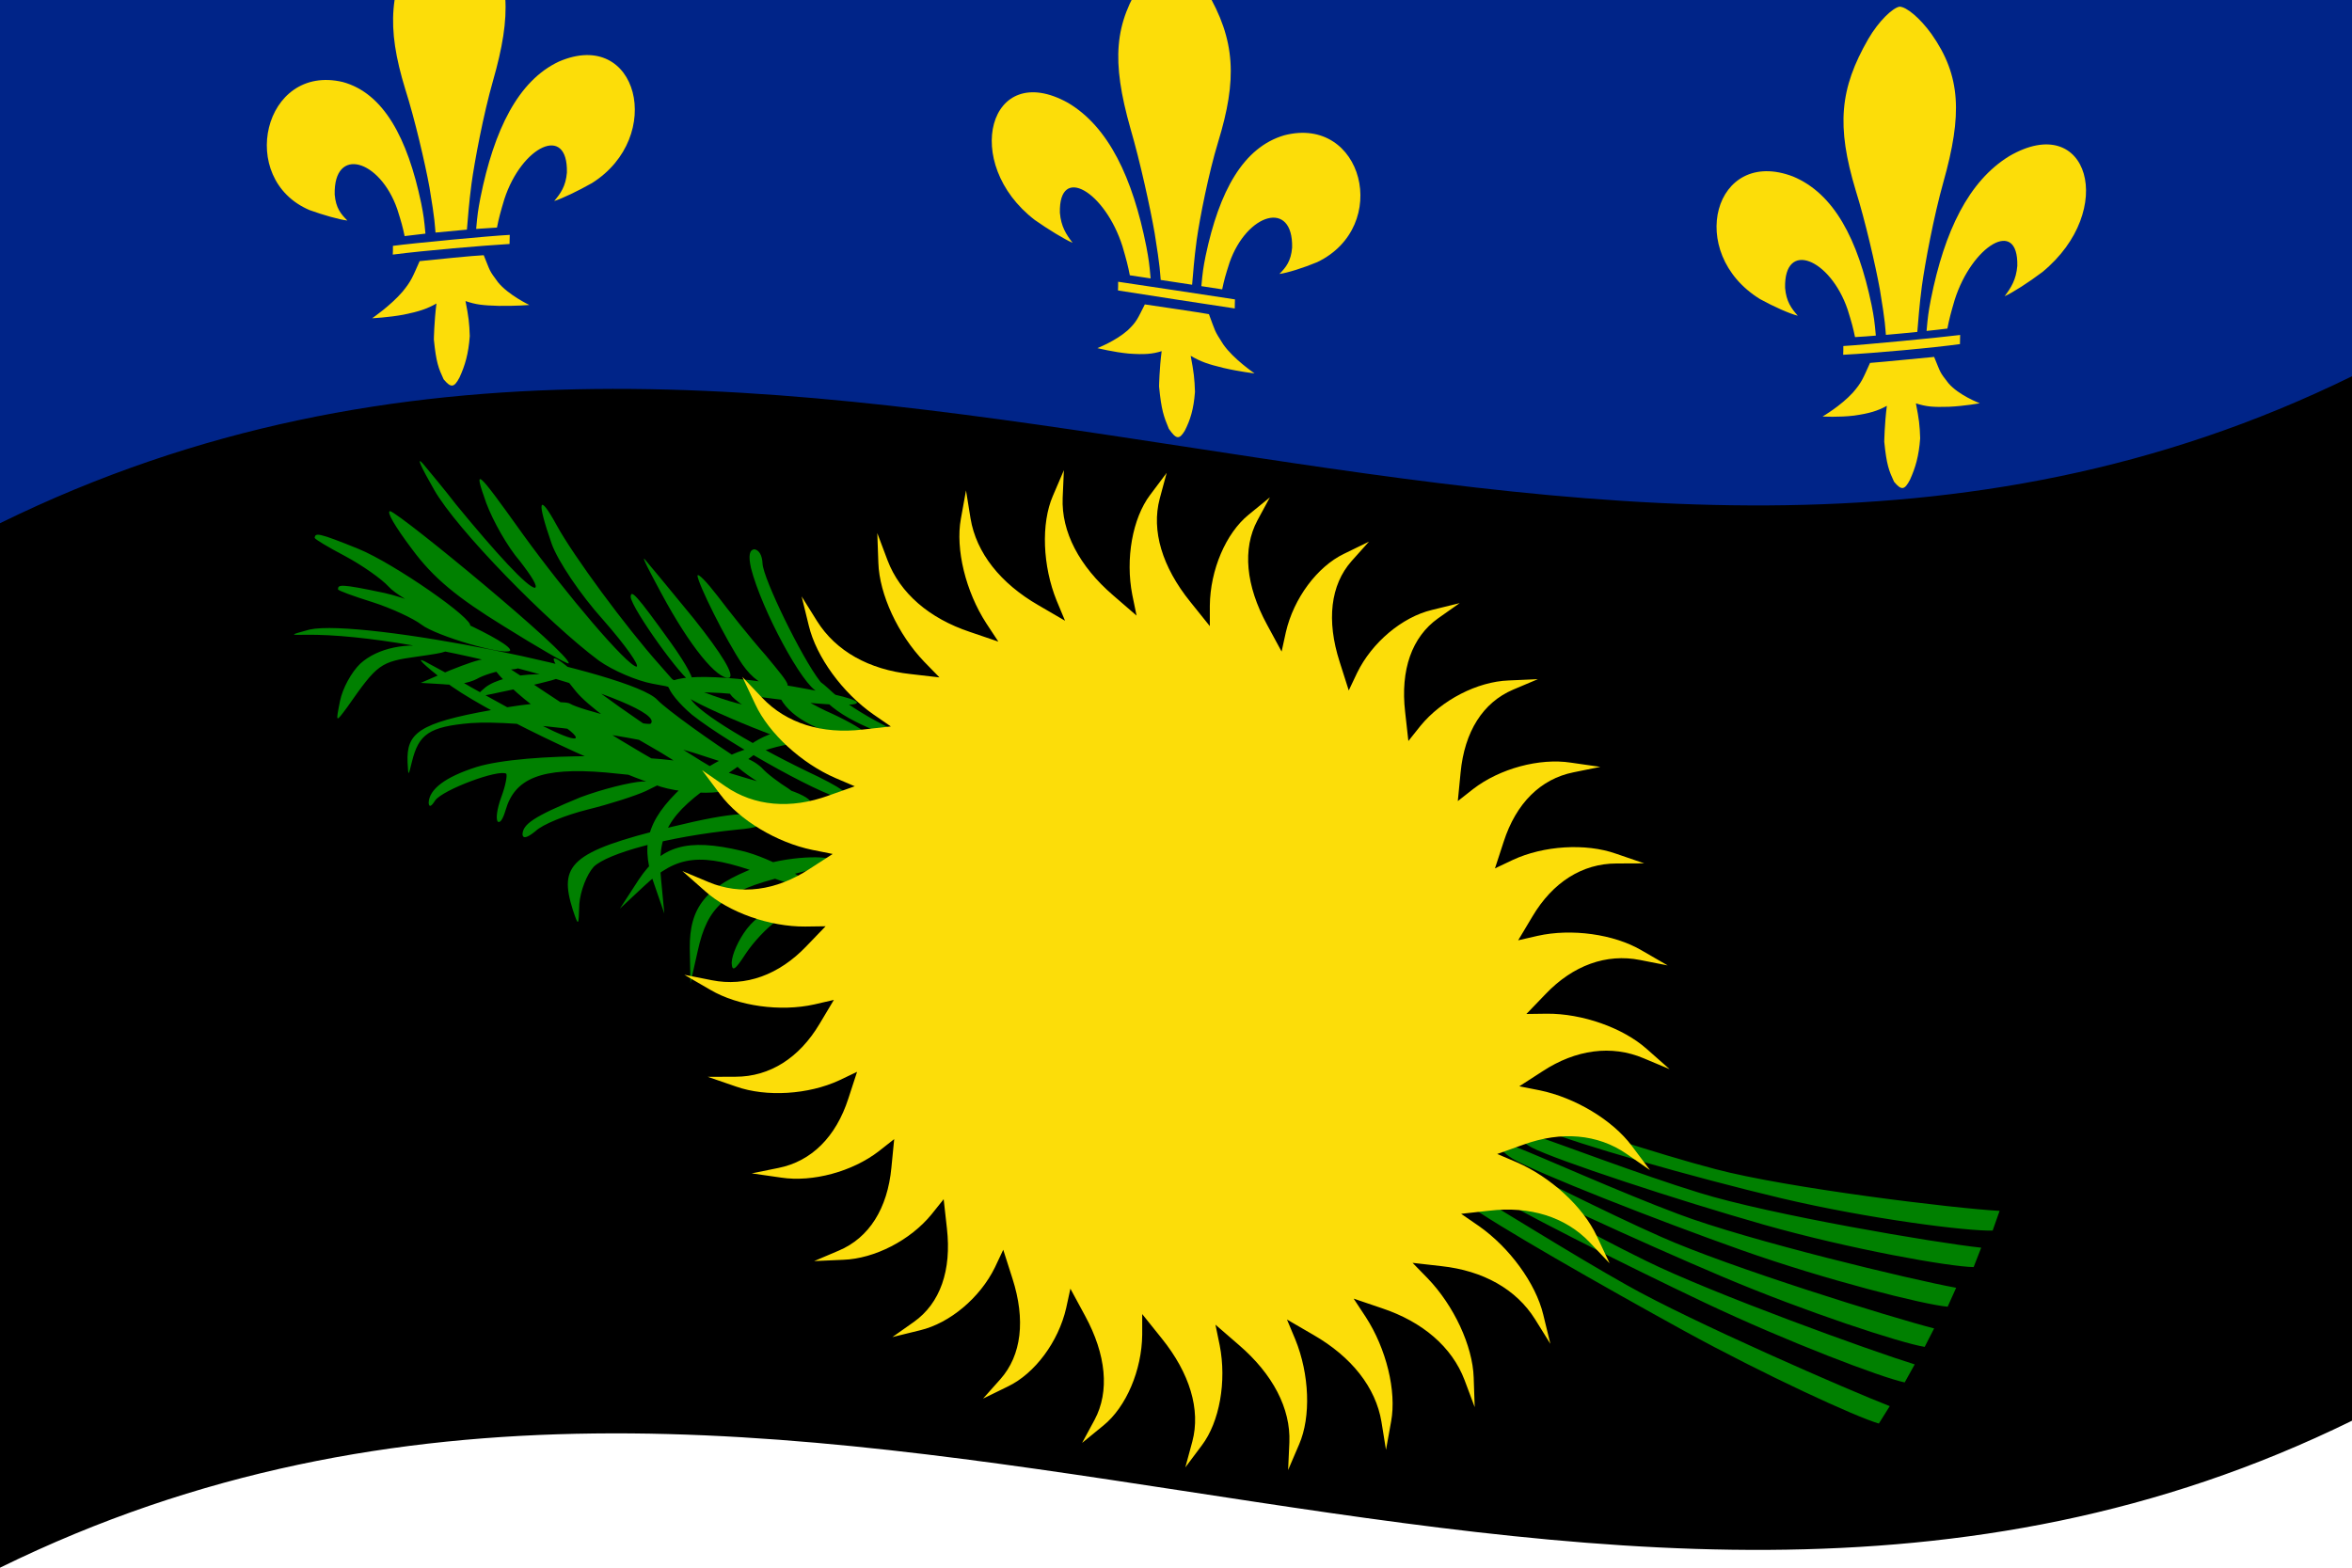 <svg xmlns="http://www.w3.org/2000/svg" width="450" height="300" viewBox="0 0 600 400">
  <defs/>
  <path d="M0,0 C198.58,-97.49 396.72,62.28 600,-37.5 C600,94.5 600,226.5 600,362.5 C401.42,459.99 203.28,300.22 0,400 C0,268 0,136 0,0"/>
  <path fill="#002488" d="M0,0 C198.58,-97.49 396.72,62.28 600,-37.5 C600,6.56 600,50.61 600,96 C401.42,193.49 203.28,33.72 0,133.5 C0,89.44 0,45.39 0,0"/>
  <path fill="#008000" d="M166.71,171.85 C167.1,171.73 171.03,173.05 176.09,175.22 C181.06,177.34 187.41,179.49 190.17,179.9 C195.3,180.65 211.73,189.85 211.99,192.04 C211.58,193.53 186.28,183.88 176.94,178.81 C166.05,172.91 165.77,172.78 166.71,171.85 C166.71,171.85 166.71,171.85 166.71,171.85"/>
  <path fill="#008000" d="M198.68,177.33 C200.93,182.62 208.05,186.57 218.1,188.56 C224.83,189.63 221.76,186.56 212.34,182.13 C207.92,180.24 202.83,177.17 200.61,175.42 C196.76,172.13 196.77,172.14 198.68,177.33 C198.68,177.33 198.68,177.33 198.68,177.33 M105.09,140.09 C110.52,147.45 116.55,152.41 128.42,159.72 C137.26,165.23 144.57,169.48 145.09,169.27 C145.65,166.97 102.51,131.34 99.53,130.42 C98.46,130.41 100.77,134.35 105.09,140.09 M216.58,183.24 C220.65,185.51 225.7,187.51 228.32,187.96 C231.38,188.36 230.57,187.6 224.86,184.69 C220.38,182.41 215.07,178.95 212.67,176.91 C208.41,173.02 208.42,173.03 208.86,176.13 C209.27,177.97 212.24,180.8 216.58,183.24 C216.58,183.24 216.58,183.24 216.58,183.24 M191.57,144.91 C194.29,155.62 204.85,175.13 208.6,176.51 C211.94,177.35 211.93,177.21 209.16,173.78 C204.5,167.79 194.7,147.63 194.53,143.82 C194.43,141.67 193.66,140.39 192.49,140.15 C191.17,140.26 190.88,141.74 191.57,144.91 M80.26,137.22 C80.38,137.62 83.56,139.53 88.03,141.89 C92.4,144.22 97.38,147.74 99.14,149.68 C102.25,153.18 118.14,160.83 119.91,159.77 C121.24,158.15 100.45,143.72 91.45,140.05 C80.85,135.75 80.5,135.97 80.26,137.22 M86.22,150.39 C86.41,150.74 89.99,152.06 94.93,153.61 C99.78,155.16 105.41,157.77 107.52,159.38 C111.27,162.28 128.56,167.3 130.11,166.04 C131.2,164.18 107.84,153.41 98.08,151.3 C86.58,148.86 86.25,149.16 86.22,150.39 M168.81,151.58 C175.97,164.88 182.97,173.47 186.04,172.93 C187.41,172.26 184.27,167 176.96,157.81 C170.48,149.92 164.91,143.15 164.37,142.57 C163.78,142.13 165.83,146.05 168.81,151.58 C168.81,151.58 168.81,151.58 168.81,151.58 M177.92,146.86 C178.07,148.97 185.11,163.22 189.4,169.56 C191.91,173.1 194.51,174.99 197.73,175.34 C202.35,175.7 202.38,175.71 195.32,167.19 C191.26,162.61 185.88,155.79 183.1,152.13 C180.18,148.34 178.13,146.25 177.92,146.86 C177.92,146.86 177.92,146.86 177.92,146.86 M160.89,152.33 C161.17,155.31 174.25,173.61 176.52,174.11 C177.39,173.9 175.27,169.76 171.19,164.07 C162.2,151.53 160.94,150.33 160.89,152.33 M148.1,203.42 C135.82,208.46 133.37,210.37 133.29,212.94 C133.43,214.04 134.47,213.81 136.62,212.06 C138.41,210.34 144.33,207.95 149.95,206.55 C155.52,205.18 162.16,203.04 164.77,201.83 C166.3,201.06 167.82,200.31 169.4,199.54 C167.56,199.48 165.73,199.43 163.84,199.4 C160.85,199.57 153.71,201.32 148.1,203.42 C148.1,203.42 148.1,203.42 148.1,203.42 M113.4,173.78 C122.27,180.89 153.16,195.64 168.54,200.73 C172.8,202.04 179.48,202.61 183.38,202.06 C185.75,201.72 188.11,201.4 190.55,201.07 C188.22,199.68 185.88,198.31 183.48,196.91 C172.06,190.33 153.29,177.52 146.61,171.68 C139.25,165.25 139.57,167.47 146.97,176.47 C149.95,180.08 158.47,186.34 166.04,190.53 C173.8,194.97 178.79,198.72 178.1,199.18 C175.79,199.68 154.99,187.24 139.06,176.59 C121.8,164.94 121.19,165.04 127.51,172.46 C130.71,176.05 136.48,180.89 140.71,183.24 C144.97,185.89 147.45,187.86 146.77,188.39 C144.91,188.91 134.33,183.29 120.08,175.29 C116.12,172.91 110.77,170.06 108.44,168.8 C105.86,167.51 108.18,169.66 113.4,173.78 C113.4,173.78 113.4,173.78 113.4,173.78 M114.74,171.06 C112.3,172.09 109.86,173.13 107.34,174.24 C109.17,174.34 111,174.45 112.89,174.57 C115.95,174.95 119.63,174.29 121.59,173.26 C123.34,172.24 126.55,171.28 129,170.92 C133.07,170.67 133.08,170.53 129.56,169.22 C124.94,167.47 123.8,167.46 114.74,171.06 M123.87,175.35 C120.72,178.01 120.91,178.1 127.76,176.58 C131.83,175.77 137.76,174.4 140.72,173.59 C145.51,172.15 145.19,171.94 136.83,172.05 C131.19,172.14 126.22,173.54 123.87,175.35 M77.86,161.97 C107.78,161.49 170.59,179.7 166.01,184.64 C164.84,185.28 148.09,181.15 145.46,179.57 C144.34,178.74 135.61,179.2 125.46,181.15 C106.69,184.49 103.68,187.07 103.97,194.47 C104.16,198.16 104.16,198.16 105.09,194.34 C106.82,187.3 109.48,185.41 120.09,184.5 C131.93,183.62 162.62,187.65 176.94,192.06 C195.44,198.07 196.08,198.42 189.9,194.62 C181.92,189.61 169.94,180.98 167.68,178.56 C161.01,171.4 91.99,157.79 78.98,160.63 C73.96,162.01 73.8,162.05 77.86,161.97 M91.91,169.33 C89.68,171.48 87.39,175.58 86.73,178.9 C85.62,184.48 85.61,184.46 88.58,180.44 C96.32,169.39 96.94,168.84 106.54,167.52 C114.31,166.43 115.44,166.08 111.73,165.29 C103.8,163.73 96.34,165.32 91.91,169.33 M186.3,177.15 C188.12,179.93 201.89,187.81 203.34,187.11 C203.71,186.44 202.35,185.11 200.01,183.49 C197.58,181.97 194.51,179.71 193.15,178.15 C189.99,175.25 184.91,174.15 186.3,177.15 C186.3,177.15 186.3,177.15 186.3,177.15 M187.42,194.84 C189.24,197.62 203.01,205.52 204.45,204.82 C204.82,204.16 203.47,202.82 201.12,201.2 C198.69,199.67 195.63,197.41 194.27,195.85 C191.1,192.94 186.02,191.82 187.42,194.84 C187.42,194.84 187.42,194.84 187.42,194.84 M197.39,187 C193.86,188.16 190.58,190.24 189.38,191.92 C188.19,193.93 189.12,193.93 193.64,192.03 C197.2,190.56 202.13,189.55 204.94,189.51 C210.12,189.71 210.13,189.73 206.83,187.36 C204.78,186.05 201.08,185.83 197.39,187 C197.39,187 197.39,187 197.39,187 M176.06,199.02 C165.47,208.18 163.25,214.65 166.55,224.61 C167.52,227.4 168.48,230.2 169.47,233.09 C169.21,230.28 168.94,227.46 168.66,224.56 C167.47,212.84 170.51,207.58 183.32,198.96 C189.44,194.91 193.91,191.51 193.99,191.1 C192.99,189.22 181.73,194.08 176.06,199.02 C176.06,199.02 176.06,199.02 176.06,199.02 M110.72,124.92 C116.42,135.02 139.77,158.86 152.76,168.55 C156.35,171.11 162.53,173.73 166.46,174.45 C168.84,174.88 171.23,175.32 173.68,175.79 C171.91,173.77 170.14,171.75 168.31,169.68 C159.6,159.92 146.29,141.84 142.02,134.04 C137.34,125.48 136.88,127.69 140.72,138.71 C142.28,143.13 148.12,151.8 153.87,158.17 C159.71,164.82 163.2,169.88 162.39,170.1 C159.95,169.83 144.48,151.67 133.31,136.21 C121.29,119.38 120.75,119.05 124.06,128.4 C125.77,132.94 129.44,139.48 132.57,143.1 C135.63,147.03 137.28,149.7 136.46,149.98 C134.55,149.88 126.56,141.18 116.28,128.65 C113.49,125 109.61,120.39 107.94,118.36 C106.05,116.21 107.4,119.13 110.72,124.92 M170.46,174.94 C170.61,176.31 173.17,179.54 176.57,182.4 C186.41,190.17 212.45,204.54 215.82,203.85 C217.77,203.19 214.8,201 205.82,196.78 C190.11,189.17 176.25,180.56 176.01,177.74 C176.17,176.31 182,176.2 197.31,178.28 C220.09,181.29 226.99,179.65 206.19,175.86 C184.17,171.7 170.68,172 170.46,174.94 C170.46,174.94 170.46,174.94 170.46,174.94 M121.57,195.7 C113.5,198.27 109.51,201.39 109.35,204.79 C109.43,206.09 110.02,205.82 111.01,204.24 C112.97,201.49 127.21,196.19 129.16,197.42 C129.42,197.94 128.98,200.43 127.86,203.43 C126.76,206.44 126.48,208.89 126.94,209.6 C127.61,210.16 128.33,208.88 128.98,206.7 C131.31,198.65 137.97,195.68 154.53,197.1 C162.86,197.86 172.12,199.08 175.09,199.39 C178.29,199.76 182.41,201.06 184.72,202.46 C189.82,205.26 207.78,207.04 206.57,204.26 C205.85,203.29 202.59,201.75 198.6,200.81 C194.9,199.94 187.12,197.57 181.38,195.79 C169.2,192.11 133.94,191.91 121.57,195.7 C121.57,195.7 121.57,195.7 121.57,195.7 M189.19,217.09 C175.16,213.76 168.69,215.85 162.95,224.43 C161.36,226.88 159.77,229.32 158.13,231.85 C160.18,229.93 162.22,228.02 164.33,226.06 C172.79,218.11 178.82,217.45 193.99,222.89 C201.2,225.53 206.92,227.29 207.27,227.13 C208.08,225.31 196.72,218.85 189.19,217.09 M171.12,211.03 C145.26,217.3 142.55,220.76 146.12,232.13 C147.61,236.55 147.6,236.38 147.79,230.62 C148.05,227.37 149.65,223.14 151.49,221.13 C154.98,217.78 169.71,213.54 188.16,211.67 C192.77,211.32 195.34,210.42 195.01,209.36 C193.44,206.94 187.66,206.97 171.12,211.03 M193,221.24 C179.98,226.18 175.86,231.55 175.96,241.97 C176.02,244.91 176.08,247.85 176.14,250.87 C176.75,248.15 177.37,245.42 178,242.61 C180.47,231.24 184.99,227.3 200.03,223.62 C207.21,221.92 212.61,220.3 212.81,219.95 C212.42,217.88 199.97,218.56 193,221.24 C193,221.24 193,221.24 193,221.24 M190.53,236.99 C188.31,239.91 186.74,243.53 186.65,245.64 C186.74,248.04 187.5,247.56 190.16,243.45 C192.27,240.24 195.71,236.68 197.94,235.11 C202.19,232.48 202.21,232.49 198.31,232.17 C195.98,232.12 192.9,233.94 190.53,236.99 C190.53,236.99 190.53,236.99 190.53,236.99"/>
  <path fill="#008000" d="M488.45,348.13 C487.29,350.2 486.46,351.69 485.89,352.73 C480.01,351.51 455.99,342.37 435,332.44 C414.05,322.5 384.37,307.57 378.65,303.51 C374.42,300.3 374.69,298.36 380,300.75 C385.25,303.29 405.48,314.66 419.74,321.63 C436.8,330.07 477.85,344.87 488.45,348.13 M382.18,299.1 C388.03,302.95 418.09,316.71 439.37,325.74 C460.68,334.77 485.04,342.72 490.99,343.66 C491.53,342.59 492.31,341.07 493.4,338.95 C482.59,336.2 441.1,323.33 423.76,315.59 C409.29,309.21 388.74,298.62 383.42,296.28 C378.05,294.09 377.86,296.05 382.18,299.1 M376.16,304.77 C370.96,302.09 370.59,304 374.67,307.43 C374.67,307.43 374.67,307.43 374.67,307.43 C380.19,311.78 409.22,328.36 429.63,339.57 C450.08,350.79 473.55,361.58 479.3,363.22 C479.92,362.21 480.82,360.77 482.08,358.78 C471.79,354.79 431.53,337.28 414.93,327.86 C401.02,320.06 381.3,307.59 376.16,304.77 M437.59,298.3 C422.45,294.35 400.89,287.01 395.38,285.49 C389.84,284.13 389.92,286.12 394.56,288.51 C394.56,288.51 394.56,288.51 394.56,288.51 C400.84,291.48 432.06,300.43 454.4,305.73 C476.74,311.02 502.14,314.21 508.33,313.98 C508.72,312.84 509.29,311.22 510.1,308.96 C498.59,308.34 455.82,303.14 437.59,298.3 M428.15,309.77 C413.39,304.25 392.41,294.83 387.01,292.78 C381.56,290.89 381.47,292.87 385.92,295.68 C391.94,299.22 422.52,311.26 444.24,318.96 C465.99,326.65 490.79,332.89 496.85,333.41 C497.33,332.32 498.03,330.75 499.02,328.58 C487.94,326.58 445.86,316.48 428.15,309.77 M433.5,304.34 C418.49,299.74 397.15,291.55 391.67,289.81 C386.17,288.24 386.18,290.22 390.75,292.79 C396.92,295.99 427.92,306.21 450.03,312.5 C472.16,318.77 497.34,323.22 503.48,323.3 C503.91,322.17 504.53,320.57 505.41,318.35 C494.06,317.16 451.53,309.95 433.5,304.34"/>
  <path fill="#FCDD09" d="M310.06,337.99 C312.04,339.71 314.02,341.42 316.06,343.19 C324.69,350.61 329.28,359.39 328.92,368.03 C328.81,370.36 328.71,372.69 328.6,375.09 C329.53,372.92 330.46,370.75 331.42,368.51 C334.46,361.51 334.05,350.64 330.44,341.77 C329.74,340.09 329.03,338.41 328.31,336.68 C330.54,337.98 332.77,339.28 335.07,340.61 C344.78,346.2 350.95,353.99 352.41,362.77 C352.79,365.13 353.18,367.5 353.57,369.93 C354,367.54 354.44,365.15 354.88,362.68 C356.3,354.96 353.66,344.13 348.39,336.01 C347.38,334.47 346.37,332.94 345.32,331.35 C347.7,332.17 350.09,332.98 352.54,333.8 C362.91,337.26 370.4,343.67 373.61,352.12 C374.46,354.41 375.32,356.69 376.2,359.04 C376.11,356.54 376.03,354.04 375.94,351.47 C375.68,343.41 370.91,333.17 364.24,326.21 C362.95,324.89 361.67,323.58 360.35,322.22 C362.78,322.5 365.21,322.78 367.72,323.06 C378.29,324.21 386.77,328.9 391.59,336.6 C392.88,338.68 394.17,340.75 395.5,342.88 C394.9,340.41 394.3,337.95 393.68,335.4 C391.76,327.44 385.08,318.3 377.27,312.83 C375.78,311.81 374.28,310.77 372.74,309.71 C375.11,309.45 377.49,309.19 379.94,308.91 C390.26,307.69 399.35,310.47 405.56,317.01 C407.23,318.77 408.9,320.54 410.62,322.34 C409.53,320.04 408.45,317.73 407.32,315.34 C403.84,307.88 395.52,300.29 386.93,296.56 C385.29,295.86 383.64,295.16 381.95,294.44 C384.17,293.66 386.38,292.87 388.66,292.05 C398.27,288.56 407.58,289.33 414.93,294.41 C416.9,295.79 418.88,297.16 420.92,298.56 C419.39,296.52 417.86,294.48 416.28,292.38 C411.37,285.77 401.78,280.05 392.79,278.2 C391.07,277.87 389.35,277.52 387.58,277.17 C389.54,275.91 391.5,274.65 393.51,273.34 C402,267.77 411.12,266.56 419.27,270.01 C421.47,270.94 423.66,271.86 425.92,272.8 C424.02,271.13 422.12,269.44 420.15,267.7 C414.04,262.23 403.6,258.58 394.59,258.65 C392.87,258.68 391.16,258.7 389.39,258.72 C391,257.05 392.61,255.37 394.28,253.64 C401.27,246.31 409.79,243.23 418.4,244.95 C420.72,245.42 423.04,245.88 425.43,246.33 C423.23,245.07 421.04,243.81 418.78,242.49 C411.72,238.34 400.89,236.85 392.26,238.78 C390.62,239.16 388.98,239.54 387.29,239.92 C388.48,237.92 389.68,235.92 390.92,233.85 C396.11,225.09 403.66,220.33 412.36,220.32 C414.7,220.33 417.04,220.32 419.45,220.29 C417.06,219.49 414.67,218.67 412.21,217.81 C404.51,215.09 393.77,215.75 385.9,219.42 C384.4,220.13 382.91,220.85 381.37,221.57 C382.1,219.33 382.83,217.08 383.59,214.77 C386.75,204.96 393,198.75 401.4,197.06 C403.66,196.61 405.92,196.15 408.25,195.67 C405.77,195.32 403.29,194.97 400.73,194.59 C392.73,193.36 382.57,196.09 375.78,201.34 C374.5,202.35 373.21,203.36 371.89,204.4 C372.13,202.01 372.36,199.61 372.6,197.14 C373.59,186.68 378.29,179.24 386.01,175.96 C388.1,175.09 390.18,174.2 392.32,173.29 C389.86,173.41 387.4,173.52 384.86,173.62 C376.89,173.91 367.76,178.6 362.35,185.22 C361.34,186.49 360.32,187.76 359.28,189.07 C359.01,186.61 358.73,184.16 358.45,181.63 C357.22,170.93 360.16,162.52 366.87,157.76 C368.68,156.49 370.49,155.21 372.36,153.89 C370.02,154.47 367.68,155.05 365.28,155.63 C357.7,157.44 349.98,163.92 346.2,171.68 C345.5,173.16 344.8,174.64 344.07,176.17 C343.3,173.76 342.53,171.34 341.74,168.85 C338.35,158.31 339.4,149.24 344.8,143.15 C346.26,141.52 347.72,139.88 349.23,138.2 C347.12,139.23 345.01,140.26 342.84,141.31 C336,144.61 330.01,152.69 328.03,161.28 C327.67,162.92 327.31,164.56 326.94,166.25 C325.71,163.97 324.47,161.69 323.2,159.34 C317.8,149.41 316.91,140.01 320.77,132.78 C321.82,130.84 322.87,128.9 323.95,126.9 C322.16,128.36 320.37,129.82 318.53,131.33 C312.73,136.03 308.72,145.43 308.63,154.53 C308.63,156.25 308.63,157.98 308.63,159.76 C306.99,157.72 305.34,155.67 303.65,153.56 C296.48,144.68 293.68,135.37 295.84,127.26 C296.43,125.08 297.02,122.9 297.62,120.65 C296.23,122.5 294.84,124.35 293.41,126.26 C288.9,132.23 287.05,142.59 288.85,151.78 C289.21,153.53 289.57,155.27 289.94,157.07 C287.96,155.36 285.98,153.64 283.94,151.88 C275.31,144.45 270.73,135.67 271.09,127.03 C271.19,124.7 271.29,122.37 271.4,119.97 C270.47,122.14 269.54,124.31 268.58,126.55 C265.55,133.56 265.96,144.42 269.56,153.28 C270.27,154.97 270.97,156.65 271.69,158.38 C269.46,157.08 267.23,155.79 264.94,154.45 C255.22,148.86 249.05,141.07 247.59,132.3 C247.21,129.93 246.83,127.57 246.43,125.13 C246,127.52 245.57,129.91 245.12,132.38 C243.7,140.1 246.35,150.94 251.61,159.05 C252.62,160.59 253.64,162.12 254.68,163.71 C252.3,162.89 249.92,162.08 247.46,161.25 C237.09,157.8 229.6,151.39 226.4,142.93 C225.54,140.65 224.69,138.37 223.8,136.02 C223.89,138.52 223.98,141.02 224.07,143.59 C224.32,151.65 229.09,161.89 235.77,168.85 C237.05,170.16 238.33,171.48 239.66,172.84 C237.22,172.55 234.79,172.27 232.28,171.99 C221.71,170.85 213.23,166.15 208.42,158.46 C207.13,156.38 205.83,154.31 204.5,152.18 C205.11,154.64 205.71,157.11 206.33,159.65 C208.24,167.62 214.93,176.76 222.73,182.23 C224.23,183.25 225.72,184.29 227.26,185.35 C224.89,185.61 222.51,185.87 220.07,186.15 C209.75,187.37 200.65,184.59 194.44,178.05 C192.77,176.28 191.1,174.52 189.38,172.71 C190.47,175.02 191.56,177.33 192.68,179.72 C196.17,187.18 204.49,194.77 213.08,198.5 C214.72,199.19 216.36,199.89 218.05,200.62 C215.84,201.4 213.62,202.18 211.34,203 C201.73,206.5 192.42,205.73 185.07,200.64 C183.1,199.27 181.12,197.9 179.09,196.5 C180.62,198.53 182.15,200.57 183.72,202.68 C188.63,209.28 198.22,215 207.22,216.85 C208.93,217.19 210.65,217.53 212.42,217.89 C210.46,219.15 208.51,220.41 206.49,221.72 C198,227.28 188.89,228.5 180.73,225.05 C178.54,224.12 176.34,223.19 174.08,222.26 C175.98,223.93 177.89,225.61 179.85,227.36 C185.96,232.83 196.4,236.48 205.41,236.41 C207.13,236.38 208.85,236.36 210.61,236.34 C209,238.01 207.39,239.68 205.73,241.41 C198.73,248.75 190.21,251.83 181.6,250.11 C179.28,249.64 176.96,249.18 174.58,248.72 C176.77,249.98 178.97,251.25 181.23,252.57 C188.28,256.72 199.11,258.21 207.74,256.28 C209.39,255.9 211.03,255.52 212.72,255.13 C211.52,257.14 210.32,259.14 209.09,261.21 C203.89,269.97 196.34,274.73 187.65,274.73 C185.31,274.73 182.97,274.74 180.56,274.76 C182.95,275.57 185.34,276.39 187.8,277.25 C195.49,279.96 206.23,279.3 214.11,275.64 C215.6,274.92 217.1,274.21 218.64,273.48 C217.91,275.72 217.17,277.97 216.42,280.28 C213.26,290.09 207,296.31 198.6,298 C196.35,298.45 194.09,298.9 191.76,299.39 C194.24,299.73 196.72,300.09 199.27,300.47 C207.28,301.69 217.44,298.96 224.22,293.71 C225.51,292.7 226.79,291.69 228.11,290.65 C227.88,293.05 227.64,295.44 227.4,297.91 C226.41,308.37 221.71,315.82 213.99,319.09 C211.91,319.97 209.83,320.85 207.69,321.77 C210.15,321.65 212.61,321.54 215.14,321.44 C223.11,321.15 232.25,316.46 237.65,309.83 C238.67,308.56 239.68,307.29 240.73,305.98 C241,308.44 241.27,310.89 241.56,313.42 C242.78,324.13 239.85,332.53 233.13,337.29 C231.32,338.56 229.51,339.84 227.65,341.16 C229.98,340.58 232.32,340.01 234.73,339.42 C242.3,337.61 250.03,331.13 253.81,323.37 C254.51,321.89 255.21,320.41 255.93,318.88 C256.7,321.3 257.47,323.71 258.27,326.2 C261.66,336.74 260.61,345.81 255.2,351.9 C253.74,353.54 252.28,355.17 250.78,356.86 C252.88,355.82 254.99,354.8 257.16,353.74 C264,350.44 270,342.37 271.98,333.77 C272.34,332.13 272.69,330.49 273.06,328.81 C274.3,331.09 275.53,333.37 276.8,335.72 C282.2,345.65 283.1,355.04 279.23,362.27 C278.18,364.21 277.13,366.16 276.05,368.16 C277.84,366.69 279.63,365.23 281.47,363.73 C287.28,359.02 291.29,349.62 291.38,340.53 C291.38,338.8 291.38,337.07 291.38,335.29 C293.02,337.34 294.66,339.38 296.35,341.49 C303.52,350.38 306.32,359.69 304.17,367.79 C303.58,369.98 302.99,372.16 302.38,374.41 C303.77,372.55 305.16,370.7 306.59,368.79 C311.11,362.82 312.95,352.46 311.15,343.27 C310.79,341.53 310.43,339.78 310.06,337.98"/>
  <path id="a" fill="#FCDD09" d="M291.6,-5.08 C284.3,5.98 283.43,15.34 288.4,32.86 C290.79,41.02 293.44,53.04 294.56,59.52 C296.03,68.64 295.9,69.46 296.1,71.43 C297.95,71.71 302.16,72.36 304.11,72.65 C304.38,69.61 304.62,66.09 305.27,61.3 C306.05,55.7 308.33,44.15 310.75,36.22 C315.61,20.32 315.27,10.29 307.71,-2.45 C304.82,-7.22 301.29,-11.04 299.56,-11.47 C297.78,-11.57 294.28,-9.12 291.6,-5.08 M327.58,34.53 C317.17,37.61 311.05,48.7 307.56,65.27 C306.94,68.37 306.79,69.47 306.47,73.01 C308.71,73.36 309.59,73.51 311.78,73.83 C312.27,71.48 312.61,70.26 313.66,66.99 C318.07,54.39 329.91,50.84 329.62,63.19 C329.33,66.64 328.03,68.24 326.38,69.9 C328.38,69.65 332.56,68.33 336.02,66.89 C355.02,57.76 347.68,29.28 327.58,34.53 C327.58,34.53 327.58,34.53 327.58,34.53 M285.2,74.11 C293.57,75.41 308.04,77.68 314.99,78.7 C315,76.91 315.02,77.83 315.04,76.39 C309.92,75.58 290.34,72.66 285.24,71.89 C285.25,72.83 285.23,73.28 285.2,74.11 M287.67,84.29 C284.55,87.04 279.99,88.8 279.94,88.82 C279.95,88.82 284.1,89.86 287.99,90.22 C291.91,90.5 294,90.34 296.34,89.6 C295.75,94.15 295.68,98.61 295.68,98.62 C296.27,104.68 296.88,106.28 298.17,109.4 C300.03,112.09 300.83,112.24 302.24,109.9 C303.62,107.2 304.51,104.46 304.84,99.98 C304.73,96.6 304.55,95.03 303.75,90.79 C306.47,92.35 308.13,92.91 312.16,93.89 C316.28,94.85 320.03,95.27 320.04,95.27 C319.97,95.22 314.65,91.61 312.05,87.86 C309.65,84.12 310.14,84.77 308.4,80.16 C306.27,79.75 295.48,78.18 292.05,77.67 C290.18,81.36 289.96,82.12 287.67,84.29 C287.67,84.29 287.67,84.29 287.67,84.29 M272.42,26.22 C282.8,32.34 288.96,45.38 292.44,62.96 C293.06,66.25 293.21,67.39 293.53,71.04 C291.29,70.7 290.41,70.58 288.22,70.24 C287.73,67.75 287.39,66.42 286.34,62.83 C281.94,48.94 270.09,41.76 270.38,54.29 C270.67,57.79 271.98,59.81 273.62,61.95 C271.63,61.11 267.43,58.56 263.98,56.13 C245.13,41.69 252.25,15.03 272.42,26.22 C272.42,26.22 272.42,26.22 272.42,26.22"/>
  <path fill="#FCDD09" d="M106.6,-16 C99.28,-2.96 98.45,6.71 103.4,22.81 C105.79,30.31 108.44,41.63 109.56,47.82 C111.03,56.56 110.9,57.42 111.1,59.34 C112.95,59.15 117.16,58.76 119.11,58.59 C119.38,55.49 119.62,51.92 120.27,46.97 C121.05,41.2 123.33,29.12 125.75,20.67 C130.6,3.74 130.29,-6.26 122.71,-17.33 C119.8,-21.48 116.33,-24.43 114.56,-24.44 C112.81,-24.1 109.27,-20.73 106.6,-16 M142.58,15.71 C132.19,20.58 126.04,33.11 122.56,50.43 C121.94,53.66 121.79,54.79 121.47,58.41 C123.71,58.25 124.59,58.21 126.78,58.06 C127.27,55.61 127.61,54.31 128.66,50.82 C133.08,37.28 144.91,31.53 144.62,44.03 C144.33,47.51 143.02,49.34 141.38,51.29 C143.37,50.69 147.57,48.67 151.02,46.71 C169.74,34.93 162.75,6.99 142.58,15.71 C142.58,15.71 142.58,15.71 142.58,15.71 M100.2,64.96 C108.6,63.88 123.03,62.67 129.99,62.25 C130,60.47 130.02,61.38 130.04,59.93 C124.89,60.18 105.4,62.04 100.24,62.73 C100.25,63.66 100.23,64.12 100.2,64.96 M102.67,74.45 C99.57,78.04 94.97,81.18 94.94,81.2 C94.95,81.2 99.09,81.01 102.99,80.28 C106.9,79.49 109,78.78 111.34,77.44 C110.74,82.16 110.68,86.62 110.68,86.63 C111.27,92.55 111.88,93.99 113.17,96.78 C115.04,99.02 115.84,98.96 117.24,96.28 C118.62,93.26 119.51,90.3 119.84,85.76 C119.73,82.4 119.55,80.87 118.75,76.82 C121.47,77.74 123.13,77.92 127.16,78.04 C131.27,78.12 135.03,77.82 135.04,77.82 C134.95,77.78 129.65,75.23 127.05,72.03 C124.65,68.8 125.14,69.35 123.4,65.12 C121.26,65.19 110.49,66.24 107.05,66.63 C105.18,70.82 104.96,71.64 102.67,74.45 C102.67,74.45 102.67,74.45 102.67,74.45 M87.42,20.92 C97.83,23.75 103.95,35.16 107.44,51.82 C108.06,54.94 108.21,56.05 108.53,59.61 C106.29,59.87 105.41,59.98 103.22,60.24 C102.73,57.89 102.39,56.66 101.34,53.36 C96.9,40.61 85.09,37.23 85.38,49.64 C85.67,53.08 86.97,54.63 88.62,56.27 C86.62,56.05 82.43,54.86 78.98,53.61 C60.31,45.68 67.22,16.16 87.42,20.92 C87.42,20.92 87.42,20.92 87.42,20.92"/>
  <path fill="#FCDD09" d="M476.6,9.95 C469.31,22.61 468.43,32.11 473.4,48.6 C475.79,56.24 478.44,67.66 479.56,73.88 C481.03,82.66 480.9,83.52 481.1,85.44 C482.95,85.28 487.16,84.9 489.11,84.69 C489.38,81.58 489.62,78 490.27,73.04 C491.05,67.25 493.33,55.1 495.75,46.5 C500.62,29.22 500.26,19.36 492.71,8.65 C489.81,4.63 486.33,1.71 484.56,1.7 C482.81,2.03 479.27,5.35 476.6,9.95 M512.58,39.83 C502.2,46.2 496.05,58.93 492.56,76.41 C491.94,79.67 491.79,80.81 491.47,84.44 C493.71,84.2 494.59,84.11 496.78,83.83 C497.27,81.35 497.61,80.03 498.66,76.46 C503.04,62.73 514.91,55.37 514.62,67.84 C514.33,71.35 513.02,73.41 511.38,75.59 C513.37,74.71 517.56,72.03 521.02,69.41 C540.22,53.63 532.75,28.12 512.58,39.83 C512.58,39.83 512.58,39.83 512.58,39.83 M470.2,90.52 C478.59,90.08 493.01,88.76 499.99,87.8 C500,86.01 500.02,86.92 500.04,85.47 C494.87,86.12 475.36,88 470.24,88.29 C470.25,89.22 470.23,89.68 470.2,90.52 M472.67,100.18 C469.55,103.59 464.98,106.25 464.94,106.27 C464.95,106.28 469.08,106.51 472.99,106.04 C476.9,105.48 479,104.84 481.34,103.55 C480.74,108.25 480.68,112.71 480.68,112.72 C481.27,118.65 481.88,120.1 483.17,122.91 C485.04,125.16 485.84,125.1 487.24,122.41 C488.62,119.37 489.51,116.39 489.84,111.84 C489.73,108.47 489.55,106.96 488.75,102.92 C491.47,103.78 493.13,103.91 497.16,103.79 C501.27,103.6 505.03,102.89 505.04,102.89 C504.93,102.85 499.68,100.85 497.05,97.78 C494.65,94.71 495.14,95.22 493.4,91.07 C491.27,91.24 480.47,92.35 477.05,92.6 C475.18,96.71 474.96,97.52 472.67,100.18 C472.67,100.18 472.67,100.18 472.67,100.18 M457.42,45.04 C467.82,49.38 473.95,60.96 477.44,77.81 C478.06,80.95 478.21,82.06 478.53,85.63 C476.29,85.81 475.41,85.89 473.22,86.01 C472.73,83.63 472.39,82.37 471.34,79 C466.95,66.05 455.09,61.07 455.38,73.45 C455.67,76.92 456.98,78.7 458.62,80.56 C456.62,80.07 452.45,78.23 448.98,76.31 C429.84,64.5 437.32,37.33 457.42,45.04 C457.42,45.04 457.42,45.04 457.42,45.04"/>
</svg>
